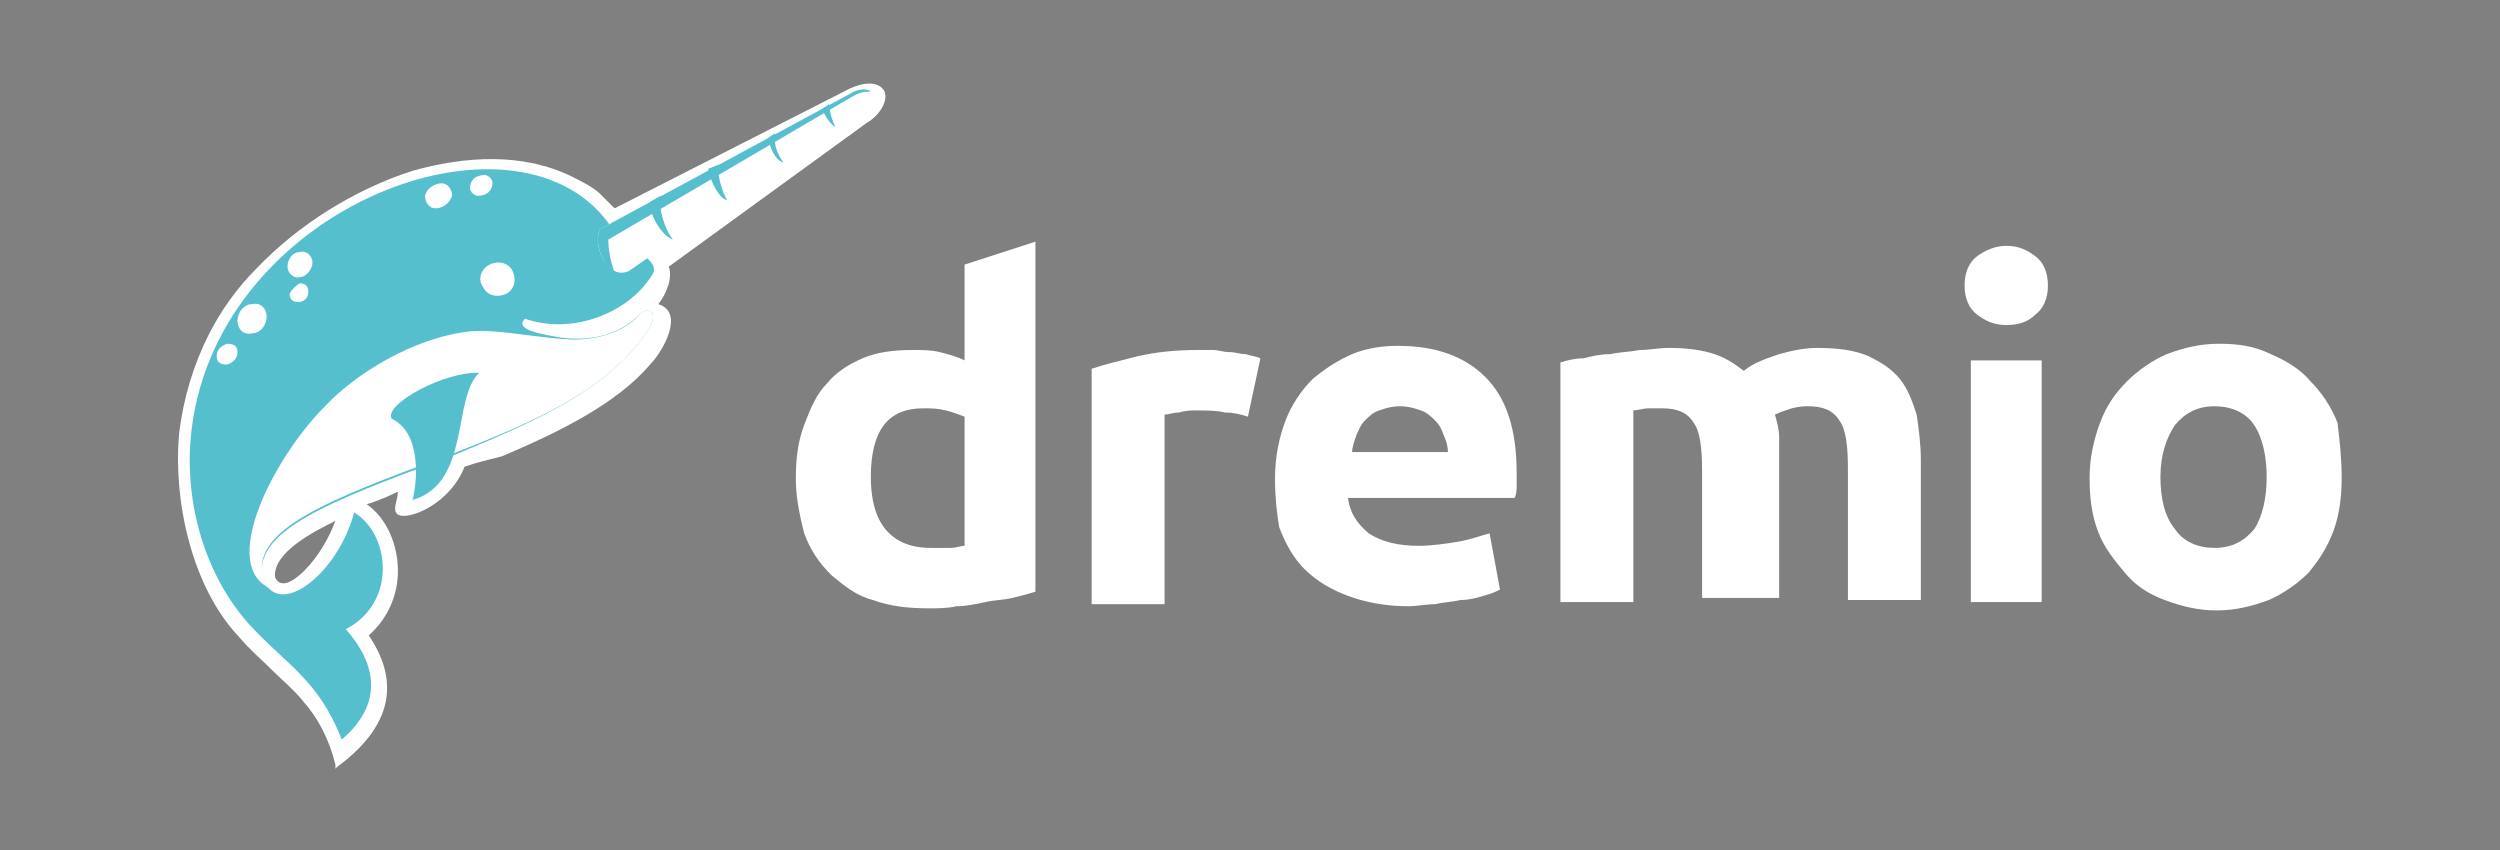 <svg xmlns="http://www.w3.org/2000/svg" xmlns:xlink="http://www.w3.org/1999/xlink" id="Layer_1" x="0px" y="0px" viewBox="0 0 120 40.8" style="enable-background:new 0 0 120 40.8;" xml:space="preserve">
<rect x="0" y="0" width="120" height="40.8" fill="#808080" stroke="none"/>
<style type="text/css">
	.st0{fill-rule:evenodd;clip-rule:evenodd;fill:#FFFFFF;}
	.st1{fill-rule:evenodd;clip-rule:evenodd;fill:#55BFCE;}
	.st2{fill-rule:evenodd;clip-rule:evenodd;fill:#393C42;}
	.st3{fill-rule:evenodd;clip-rule:evenodd;fill:#25ABAD;}
</style>
<g>
	<path class="st0" d="M98.3,13.7c0,0.6-0.2,1.1-0.6,1.4c-0.4,0.4-0.9,0.5-1.4,0.5c-0.6,0-1-0.2-1.4-0.5s-0.6-0.8-0.6-1.4   c0-0.6,0.2-1.1,0.6-1.4c0.4-0.3,0.9-0.5,1.4-0.5c0.6,0,1,0.2,1.4,0.5C98.1,12.6,98.3,13.1,98.3,13.7"></path>
	<path class="st0" d="M94.6,17.3H98v11.6h-3.4V17.3z"></path>
	<path class="st0" d="M59.9,20c-0.3-0.1-0.7-0.2-1.1-0.2c-0.4-0.1-0.9-0.1-1.4-0.1c-0.2,0-0.5,0-0.8,0.1c-0.3,0-0.5,0.1-0.7,0.1V29   h-3.5V17.7c0.6-0.2,1.4-0.4,2.2-0.6c0.9-0.2,1.8-0.3,2.9-0.3c0.2,0,0.4,0,0.7,0s0.5,0.1,0.8,0.1s0.5,0.1,0.8,0.1   c0.3,0.1,0.5,0.1,0.7,0.2L59.9,20z"></path>
	<path class="st0" d="M108.8,22.9c0-1-0.2-1.9-0.6-2.5s-1.1-0.9-1.9-0.9s-1.4,0.3-1.9,0.9c-0.4,0.6-0.7,1.4-0.7,2.5   c0,1,0.2,1.9,0.7,2.5c0.4,0.6,1.1,0.9,1.9,0.9s1.4-0.3,1.9-0.9C108.6,24.8,108.8,23.9,108.8,22.9 M112.4,22.9   c0,0.9-0.1,1.8-0.4,2.6s-0.7,1.4-1.2,2c-0.5,0.5-1.2,1-1.9,1.3c-0.8,0.3-1.6,0.5-2.5,0.5s-1.7-0.2-2.5-0.5s-1.4-0.7-1.9-1.3   s-1-1.2-1.3-2s-0.4-1.6-0.4-2.6c0-0.9,0.2-1.8,0.5-2.6s0.7-1.4,1.3-2c0.5-0.5,1.2-1,1.9-1.3c0.8-0.3,1.6-0.5,2.5-0.5   s1.7,0.1,2.5,0.5c0.7,0.3,1.4,0.7,1.9,1.3c0.5,0.5,1,1.2,1.3,2C112.3,21.1,112.4,22,112.4,22.9"></path>
	<path class="st0" d="M69.5,21.7c0-0.3-0.1-0.6-0.2-0.8c-0.1-0.3-0.2-0.5-0.4-0.7c-0.2-0.2-0.4-0.4-0.7-0.5s-0.6-0.2-1-0.2   s-0.7,0.1-1,0.2c-0.3,0.1-0.5,0.3-0.7,0.5c-0.2,0.2-0.3,0.5-0.4,0.7c-0.1,0.3-0.2,0.6-0.2,0.8H69.5z M61.2,23c0-1.1,0.2-2,0.5-2.8   s0.8-1.5,1.3-2c0.6-0.5,1.2-0.9,1.9-1.2s1.5-0.4,2.2-0.4c1.8,0,3.2,0.5,4.2,1.5s1.5,2.5,1.5,4.6c0,0.2,0,0.4,0,0.6   c0,0.2,0,0.4-0.1,0.6h-8c0.1,0.7,0.4,1.2,1,1.7c0.6,0.4,1.4,0.6,2.4,0.6c0.6,0,1.3-0.1,1.9-0.2c0.6-0.1,1.1-0.3,1.5-0.4l0.5,2.7   c-0.2,0.1-0.4,0.2-0.8,0.3c-0.3,0.1-0.7,0.2-1.1,0.2c-0.4,0.1-0.8,0.1-1.2,0.2c-0.4,0-0.9,0.1-1.3,0.1c-1.1,0-2.1-0.2-2.9-0.5   c-0.8-0.3-1.5-0.7-2.1-1.3c-0.5-0.5-0.9-1.2-1.2-2C61.3,24.7,61.2,23.9,61.2,23z"></path>
	<path class="st0" d="M81.7,22.6c0-1.1-0.1-1.9-0.4-2.3c-0.3-0.5-0.8-0.7-1.5-0.7c-0.2,0-0.4,0-0.7,0c-0.2,0-0.5,0.1-0.7,0.1v9.2   h-3.5V17.4c0.3-0.1,0.7-0.2,1.1-0.2c0.4-0.1,0.8-0.2,1.3-0.2c0.4-0.1,0.9-0.1,1.4-0.2c0.5,0,0.9-0.1,1.4-0.1c0.9,0,1.6,0.1,2.2,0.3   s1,0.5,1.4,0.8c0.5-0.4,1.1-0.6,1.7-0.8c0.7-0.2,1.3-0.3,1.8-0.3c1,0,1.8,0.1,2.5,0.4c0.6,0.3,1.1,0.6,1.5,1.1s0.6,1.1,0.8,1.7   c0.1,0.7,0.2,1.4,0.2,2.2v6.7h-3.5v-6.3c0-1.1-0.1-1.9-0.4-2.3c-0.3-0.5-0.8-0.7-1.5-0.7c-0.2,0-0.4,0-0.8,0.1   c-0.3,0.1-0.6,0.2-0.8,0.3c0.1,0.4,0.2,0.7,0.2,1.1c0,0.4,0,0.8,0,1.2v6.5h-3.7V22.6L81.7,22.6z"></path>
	<path class="st0" d="M46.3,26.2c-0.2,0-0.4,0.1-0.7,0.1s-0.6,0-0.9,0c-1,0-1.7-0.3-2.2-0.9c-0.5-0.6-0.7-1.5-0.7-2.5   c0-2.2,0.8-3.3,2.5-3.3c0.4,0,0.7,0,1.1,0.1c0.4,0.1,0.6,0.2,0.9,0.3C46.3,20,46.3,26.2,46.3,26.2z M46.3,12.7v4.6   c-0.4-0.2-0.8-0.3-1.2-0.4c-0.4-0.1-0.8-0.1-1.3-0.1c-0.9,0-1.7,0.1-2.4,0.4c-0.7,0.3-1.3,0.7-1.7,1.2c-0.5,0.5-0.8,1.2-1.1,2   S38.2,22,38.2,23c0,0.9,0.2,1.8,0.4,2.6c0.3,0.8,0.7,1.4,1.3,2c0.6,0.5,1.2,1,2,1.2c0.8,0.3,1.7,0.4,2.7,0.4c0.4,0,0.9,0,1.3-0.1   c0.5,0,0.9-0.1,1.4-0.2c0.4-0.1,0.9-0.1,1.3-0.2c0.4-0.1,0.8-0.2,1.1-0.3V11.6L46.3,12.7z"></path>
	<path class="st0" d="M16.1,25c-1,0.5-3,1.5-2.9,2.7c0.3,0.7,1.1,0,1.4-0.3C15.3,26.7,15.8,25.8,16.1,25 M22.3,22.4   c-0.7,1.8-2.7,2.6-3.2,2.3c-0.3-0.2,0-0.7,0-1.1c-0.4,0.2-1.1,0.5-1.5,0.6c1,0.7,1.5,2,1.5,3.2s-0.5,2.3-1.4,3.1   c1.7,2.5,0.8,4.6-1.5,6.3l-0.1,0.1v-0.2c-0.3-1.2-0.8-2.2-1.6-3.1c-0.4-0.5-0.9-0.9-1.3-1.3c-0.6-0.6-1.2-1.1-1.7-1.7   c-2.3-2.4-3.2-6.6-2.9-9.8c0.2-1.7,0.7-3.3,1.4-4.7c0.6-1.2,1.4-2.3,2.3-3.2c2-2.1,4.7-3.8,7.5-4.7c2.5-0.7,5.3-0.9,7.7,0.3   c0.4,0.2,1,0.5,1.3,0.8c0.2,0.2,0.4,0.4,0.6,0.6c0,0,0,0,0.1,0.1l11-5.6c0.9-0.5,1.6-0.5,1.9-0.1c0.3,0.4-0.1,1.2-0.8,1.6l-9.5,6.9   c0.2,0.5-0.1,1.3-0.5,1.8c1.3,0.4,0.2,2.3-0.4,2.9c-1.6,1.9-4.5,3.3-7.1,4.4C23.3,22.1,22.9,22.2,22.3,22.4"></path>
</g>
<path class="st1" d="M31,16c0.7-0.9,0.2-1.4-0.3-0.9c-1,1-2.4,1.3-3.8,1.1c-1.9-0.3-2-0.6-1.7-0.9c2.3,0.8,5-0.3,6.1-2.1  c0.5-0.7-1.1-1.2-2.1-2.5c-4.5-6.1-18.7-0.8-20,9.9c-0.4,3.2,0.5,6.8,2.7,9.3c1.7,1.9,3.4,2.7,4.5,5.6c2-1.7,1.7-3.6,0.2-5.3  c2.5-1.3,2.1-4.6,0.4-5.6c-0.8,3-3.7,5.2-4.4,3.1c-0.4-2.2,3.1-3.6,8.8-5.7C26.1,20.1,29.2,18.6,31,16"></path>
<path class="st0" d="M31,16c0.7-0.9,0.2-1.4-0.3-0.9c-0.8,0.9-2.1,1.2-3.2,1.2c-2-0.1-3.5-0.5-4.9-0.4c-2.8,0.3-5.6,2.1-7,3.6  c-2.5,2.5-5.2,7.8-2.5,8.8c-0.2-0.1-0.4-0.4-0.5-0.7c-0.4-2.2,3.1-3.6,8.8-5.7C26.1,20.1,29.2,18.6,31,16"></path>
<path class="st1" d="M18.8,20.1c1.5,0.7,1.2,3.2,1,3.9c2.8-0.8,1.9-4.9,3.2-6.1C21.4,17.8,18.4,19.4,18.8,20.1"></path>
<path class="st0" d="M23.5,12.7c0.4-0.2,0.9-0.1,1.1,0.3c0.2,0.4,0.1,0.9-0.3,1.1c-0.4,0.2-0.9,0.1-1.1-0.3  C22.9,13.4,23.1,12.9,23.5,12.7"></path>
<path class="st0" d="M30.2,13l11.1-7.7c0.3-0.2,0.7-0.7,0.6-0.9c-0.2-0.2-0.7-0.1-1.1,0.1l-12,6.5C28.4,11.8,29.2,13.5,30.2,13"></path>
<path class="st1" d="M29.2,11.5l11.6-6.8c0.5-0.3,0.7-0.3,1-0.3c-0.2-0.2-0.7-0.1-1,0.1l-12,6.5c-0.3,0.6,0.1,1.7,0.7,2.1  C29.3,12.5,29.2,12,29.2,11.5"></path>
<path class="st0" d="M12.1,14.6c0.4-0.1,0.7,0.2,0.7,0.6c0,0.4-0.3,0.8-0.7,0.8c-0.4,0.1-0.7-0.2-0.7-0.6  C11.4,15,11.7,14.6,12.1,14.6"></path>
<path class="st0" d="M14.4,12.1c0.3-0.1,0.6,0.2,0.6,0.5s-0.3,0.7-0.6,0.7c-0.3,0.1-0.6-0.2-0.6-0.5C13.8,12.5,14,12.1,14.4,12.1"></path>
<path class="st0" d="M21.2,8.8c0.3,0,0.5,0.3,0.5,0.6c-0.1,0.3-0.4,0.6-0.8,0.6c-0.3,0-0.5-0.3-0.5-0.6C20.5,9,20.9,8.8,21.2,8.8"></path>
<path class="st0" d="M23.3,8.4c0.3,0.1,0.4,0.3,0.3,0.6s-0.4,0.4-0.7,0.4c-0.3-0.1-0.4-0.3-0.3-0.6C22.7,8.5,23,8.4,23.3,8.4"></path>
<path class="st0" d="M14.4,13.6c0.2,0,0.4,0.1,0.4,0.4c0,0.3-0.2,0.5-0.5,0.5c-0.2,0-0.4-0.1-0.4-0.4C14,13.9,14.2,13.7,14.4,13.6"></path>
<path class="st0" d="M10.9,16.5c0.3,0,0.5,0.1,0.5,0.4c0,0.3-0.2,0.5-0.5,0.6c-0.3,0-0.5-0.1-0.5-0.4C10.4,16.8,10.6,16.6,10.9,16.5  "></path>
<path class="st1" d="M31.7,9.4l-0.5,0.3c0,0.8,0.7,1.7,1.1,1.8C31.9,11,31.6,10,31.7,9.4 M34.5,7.9L34,8.1c0.1,0.7,0.6,1.5,0.9,1.5  C34.7,9.3,34.4,8.4,34.5,7.9 M37.2,6.4l-0.3,0.2c0,0.4,0.3,1.1,0.7,1.2C37.4,7.5,37.1,7,37.2,6.4 M39.8,5l-0.3,0.2  c0,0.3,0.4,0.8,0.6,0.9C40,5.9,39.8,5.4,39.8,5"></path>
<g transform="matrix(1 0 0 -1 6 192)">
	<g>
		<path class="st2" d="M93,229.8c0-0.6-0.2-1.1-0.6-1.4c-0.4-0.4-0.9-0.5-1.4-0.5c-0.6,0-1,0.2-1.4,0.5s-0.6,0.8-0.6,1.4    c0,0.6,0.2,1.1,0.6,1.4c0.4,0.3,0.9,0.5,1.4,0.5c0.6,0,1-0.2,1.4-0.5C92.8,230.9,93,230.4,93,229.8"></path>
		<path class="st2" d="M89.3,226.2h3.4v-11.6h-3.4V226.2z"></path>
		<path class="st2" d="M54.6,223.5c-0.3,0.1-0.7,0.2-1.1,0.2c-0.4,0.1-0.9,0.1-1.4,0.1c-0.2,0-0.5,0-0.8-0.1c-0.3,0-0.5-0.1-0.7-0.1    v-9.1h-3.5v11.3c0.6,0.2,1.4,0.4,2.2,0.6c0.9,0.2,1.8,0.3,2.9,0.3c0.2,0,0.4,0,0.7,0s0.5-0.1,0.8-0.1s0.5-0.1,0.8-0.1    c0.3-0.1,0.5-0.1,0.7-0.2L54.6,223.5z"></path>
		<path class="st2" d="M103.5,220.6c0,1-0.2,1.9-0.6,2.5s-1.1,0.9-1.9,0.9s-1.4-0.3-1.9-0.9c-0.4-0.6-0.7-1.4-0.7-2.5    c0-1,0.2-1.9,0.7-2.5c0.4-0.6,1.1-0.9,1.9-0.9s1.4,0.3,1.9,0.9C103.3,218.7,103.5,219.6,103.5,220.6 M107.1,220.6    c0-0.9-0.1-1.8-0.4-2.6s-0.7-1.4-1.2-2c-0.5-0.5-1.2-1-1.9-1.3c-0.8-0.3-1.6-0.5-2.5-0.5s-1.7,0.2-2.5,0.5s-1.4,0.7-1.9,1.3    s-1,1.2-1.3,2s-0.4,1.6-0.4,2.6c0,0.9,0.2,1.8,0.5,2.6s0.7,1.4,1.3,2c0.5,0.5,1.2,1,1.9,1.3c0.8,0.3,1.6,0.5,2.5,0.5    s1.7-0.1,2.5-0.5c0.7-0.3,1.4-0.7,1.9-1.3c0.5-0.5,1-1.2,1.3-2C107,222.4,107.1,221.5,107.1,220.6"></path>
		<path class="st2" d="M64.2,221.8c0,0.3-0.1,0.6-0.2,0.8c-0.1,0.3-0.2,0.5-0.4,0.7s-0.4,0.4-0.7,0.5s-0.6,0.2-1,0.2s-0.7-0.1-1-0.2    c-0.3-0.1-0.5-0.3-0.7-0.5s-0.3-0.5-0.4-0.7c-0.1-0.3-0.2-0.6-0.2-0.8H64.2z M55.9,220.5c0,1.1,0.2,2,0.5,2.8s0.8,1.5,1.3,2    c0.6,0.5,1.2,0.9,1.9,1.2s1.5,0.4,2.2,0.4c1.8,0,3.2-0.5,4.2-1.5s1.5-2.5,1.5-4.6c0-0.2,0-0.4,0-0.6c0-0.2,0-0.4-0.1-0.6h-8    c0.1-0.7,0.4-1.2,1-1.7c0.6-0.4,1.4-0.6,2.4-0.6c0.6,0,1.3,0.1,1.9,0.2c0.6,0.1,1.1,0.3,1.5,0.4l0.5-2.7c-0.2-0.1-0.4-0.2-0.8-0.3    c-0.3-0.1-0.7-0.2-1.1-0.2c-0.4-0.1-0.8-0.1-1.2-0.2c-0.4,0-0.9-0.1-1.3-0.1c-1.1,0-2.1,0.2-2.9,0.5c-0.8,0.3-1.5,0.7-2.1,1.3    c-0.5,0.5-0.9,1.2-1.2,2C56,218.8,55.9,219.6,55.9,220.5z"></path>
		<path class="st2" d="M76.4,220.9c0,1.1-0.1,1.9-0.4,2.3c-0.3,0.5-0.8,0.7-1.5,0.7c-0.2,0-0.4,0-0.7,0c-0.2,0-0.5-0.1-0.7-0.1v-9.2    h-3.5v11.5c0.3,0.1,0.7,0.2,1.1,0.2c0.4,0.1,0.8,0.2,1.3,0.2c0.4,0.1,0.9,0.1,1.4,0.2c0.5,0,0.9,0.1,1.4,0.1    c0.9,0,1.6-0.1,2.2-0.3s1-0.5,1.4-0.8c0.5,0.4,1.1,0.6,1.7,0.8c0.7,0.2,1.3,0.3,1.8,0.3c1,0,1.8-0.1,2.5-0.4    c0.6-0.3,1.1-0.6,1.5-1.1s0.6-1.1,0.8-1.7c0.1-0.7,0.2-1.4,0.2-2.2v-6.7h-3.5v6.3c0,1.1-0.1,1.9-0.4,2.3c-0.3,0.5-0.8,0.7-1.5,0.7    c-0.2,0-0.4,0-0.8-0.1c-0.3-0.1-0.6-0.2-0.8-0.3c0.1-0.4,0.2-0.7,0.2-1.1c0-0.4,0-0.8,0-1.2v-6.5h-3.5v6.1H76.4z"></path>
		<path class="st2" d="M41,217.3c-0.2,0-0.4-0.1-0.7-0.1s-0.6,0-0.9,0c-1,0-1.7,0.3-2.2,0.9c-0.5,0.6-0.7,1.5-0.7,2.5    c0,2.2,0.8,3.3,2.5,3.3c0.4,0,0.7,0,1.1-0.1c0.4-0.1,0.6-0.2,0.9-0.3C41,223.5,41,217.3,41,217.3z M41,230.8v-4.6    c-0.4,0.2-0.8,0.3-1.2,0.4c-0.4,0.1-0.8,0.1-1.3,0.1c-0.9,0-1.7-0.1-2.4-0.4c-0.7-0.3-1.3-0.7-1.7-1.2c-0.5-0.5-0.8-1.2-1.1-2    s-0.4-1.6-0.4-2.6c0-0.9,0.2-1.8,0.4-2.6c0.3-0.8,0.7-1.4,1.3-2c0.6-0.5,1.2-1,2-1.2c0.8-0.3,1.7-0.4,2.7-0.4c0.4,0,0.9,0,1.3,0.1    c0.5,0,0.9,0.1,1.4,0.2c0.4,0.1,0.9,0.1,1.3,0.2c0.4,0.1,0.8,0.2,1.1,0.3v16.8L41,230.8z"></path>
		<path class="st2" d="M10.8,218.5c-1-0.5-3-1.5-2.9-2.7c0.3-0.7,1.1,0,1.4,0.3C10,216.8,10.5,217.7,10.8,218.5 M17,221.1    c-0.7-1.8-2.7-2.6-3.2-2.3c-0.3,0.2,0,0.7,0,1.1c-0.4-0.2-1.1-0.5-1.5-0.6c1-0.7,1.5-2,1.5-3.2s-0.5-2.3-1.4-3.1    c1.7-2.5,0.8-4.6-1.5-6.3l-0.1-0.1v0.2c-0.3,1.2-0.8,2.2-1.6,3.1c-0.4,0.5-0.9,0.9-1.3,1.3c-0.6,0.6-1.2,1.1-1.7,1.7    c-2.3,2.4-3.2,6.6-2.9,9.8c0.2,1.7,0.7,3.3,1.4,4.7c0.6,1.2,1.4,2.3,2.3,3.2c2,2.1,4.7,3.8,7.5,4.7c2.5,0.7,5.3,0.9,7.7-0.3    c0.4-0.2,1-0.5,1.3-0.8c0.2-0.2,0.4-0.4,0.6-0.6c0,0,0,0,0.1-0.1l11,5.6c0.9,0.5,1.6,0.5,1.9,0.1c0.3-0.4-0.1-1.2-0.8-1.6    l-9.5-6.9c0.2-0.5-0.1-1.3-0.5-1.8c1.3-0.4,0.2-2.3-0.4-2.9c-1.6-1.9-4.5-3.3-7.1-4.4C18,221.4,17.6,221.3,17,221.1"></path>
	</g>
	<path class="st1" d="M25.7,227.5c0.7,0.9,0.2,1.4-0.3,0.9c-1-1-2.4-1.3-3.8-1.1c-1.9,0.3-2,0.6-1.7,0.9c2.3-0.8,5,0.3,6.1,2.1   c0.5,0.7-1.1,1.2-2.1,2.5c-4.5,6.1-18.7,0.8-20-9.9c-0.4-3.2,0.5-6.8,2.7-9.3c1.7-1.9,3.4-2.7,4.5-5.6c2,1.7,1.7,3.6,0.2,5.3   c2.5,1.3,2.1,4.6,0.4,5.6c-0.8-3-3.7-5.2-4.4-3.1c-0.4,2.2,3.1,3.6,8.8,5.7C20.8,223.4,23.9,224.9,25.7,227.5"></path>
	<path class="st0" d="M25.7,227.5c0.7,0.9,0.2,1.4-0.3,0.9c-0.8-0.9-2.1-1.2-3.2-1.2c-2,0.1-3.5,0.5-4.9,0.4c-2.8-0.3-5.6-2.1-7-3.6   c-2.5-2.5-5.2-7.8-2.5-8.8c-0.2,0.1-0.4,0.4-0.5,0.7c-0.4,2.2,3.1,3.6,8.8,5.7C20.8,223.4,23.9,224.9,25.7,227.5"></path>
	<path class="st1" d="M13.5,223.4c1.5-0.7,1.2-3.2,1-3.9c2.8,0.8,1.9,4.9,3.2,6.1C16.1,225.7,13.1,224.1,13.5,223.4"></path>
	<path class="st2" d="M18.2,230.8c0.4,0.2,0.9,0.1,1.1-0.3c0.2-0.4,0.1-0.9-0.3-1.1c-0.4-0.2-0.9-0.1-1.1,0.3   C17.6,230.1,17.8,230.6,18.2,230.8"></path>
	<path class="st1" d="M24.9,230.5l11.1,7.7c0.3,0.2,0.7,0.7,0.6,0.9c-0.2,0.2-0.7,0.1-1.1-0.1l-12-6.5   C23.1,231.7,23.9,230,24.9,230.5"></path>
	<path class="st0" d="M23.9,232l11.6,6.8c0.5,0.3,0.7,0.3,1,0.3c-0.2,0.2-0.7,0.1-1-0.1l-12-6.5c-0.3-0.6,0.1-1.7,0.7-2.1   C24,231,23.9,231.5,23.9,232"></path>
	<path class="st3" d="M6.8,228.9c0.4,0.1,0.7-0.2,0.7-0.6c0-0.4-0.3-0.8-0.7-0.8c-0.4-0.1-0.7,0.2-0.7,0.6   C6.1,228.5,6.4,228.9,6.8,228.9"></path>
	<path class="st3" d="M9.1,231.4c0.3,0.1,0.6-0.2,0.6-0.5s-0.3-0.7-0.6-0.7c-0.3-0.1-0.6,0.2-0.6,0.5C8.5,231,8.7,231.4,9.1,231.4"></path>
	<path class="st3" d="M15.9,234.7c0.3,0,0.5-0.3,0.5-0.6c-0.1-0.3-0.4-0.6-0.8-0.6c-0.3,0-0.5,0.3-0.5,0.6   C15.2,234.5,15.6,234.7,15.9,234.7"></path>
	<path class="st3" d="M18,235.1c0.3-0.1,0.4-0.3,0.3-0.6s-0.4-0.4-0.7-0.4c-0.3,0.1-0.4,0.3-0.3,0.6C17.4,235,17.7,235.1,18,235.1"></path>
	<path class="st3" d="M9.1,229.9c0.2,0,0.4-0.1,0.4-0.4c0-0.3-0.2-0.5-0.5-0.5c-0.2,0-0.4,0.1-0.4,0.4   C8.7,229.6,8.9,229.8,9.1,229.9"></path>
	<path class="st3" d="M5.6,227c0.3,0,0.5-0.1,0.5-0.4c0-0.3-0.2-0.5-0.5-0.6c-0.3,0-0.5,0.1-0.5,0.4C5.1,226.7,5.3,226.9,5.6,227"></path>
	<path class="st3" d="M26.4,234.1l-0.5-0.3c0-0.8,0.7-1.7,1.1-1.8C26.6,232.5,26.3,233.5,26.4,234.1 M29.2,235.6l-0.5-0.2   c0.1-0.7,0.6-1.5,0.9-1.5C29.4,234.2,29.1,235.1,29.2,235.6 M31.9,237.1l-0.3-0.2c0-0.4,0.3-1.1,0.7-1.2   C32.1,236,31.8,236.5,31.9,237.1 M34.5,238.5l-0.3-0.2c0-0.3,0.4-0.8,0.6-0.9C34.7,237.6,34.5,238.1,34.5,238.5"></path>
</g>
</svg>